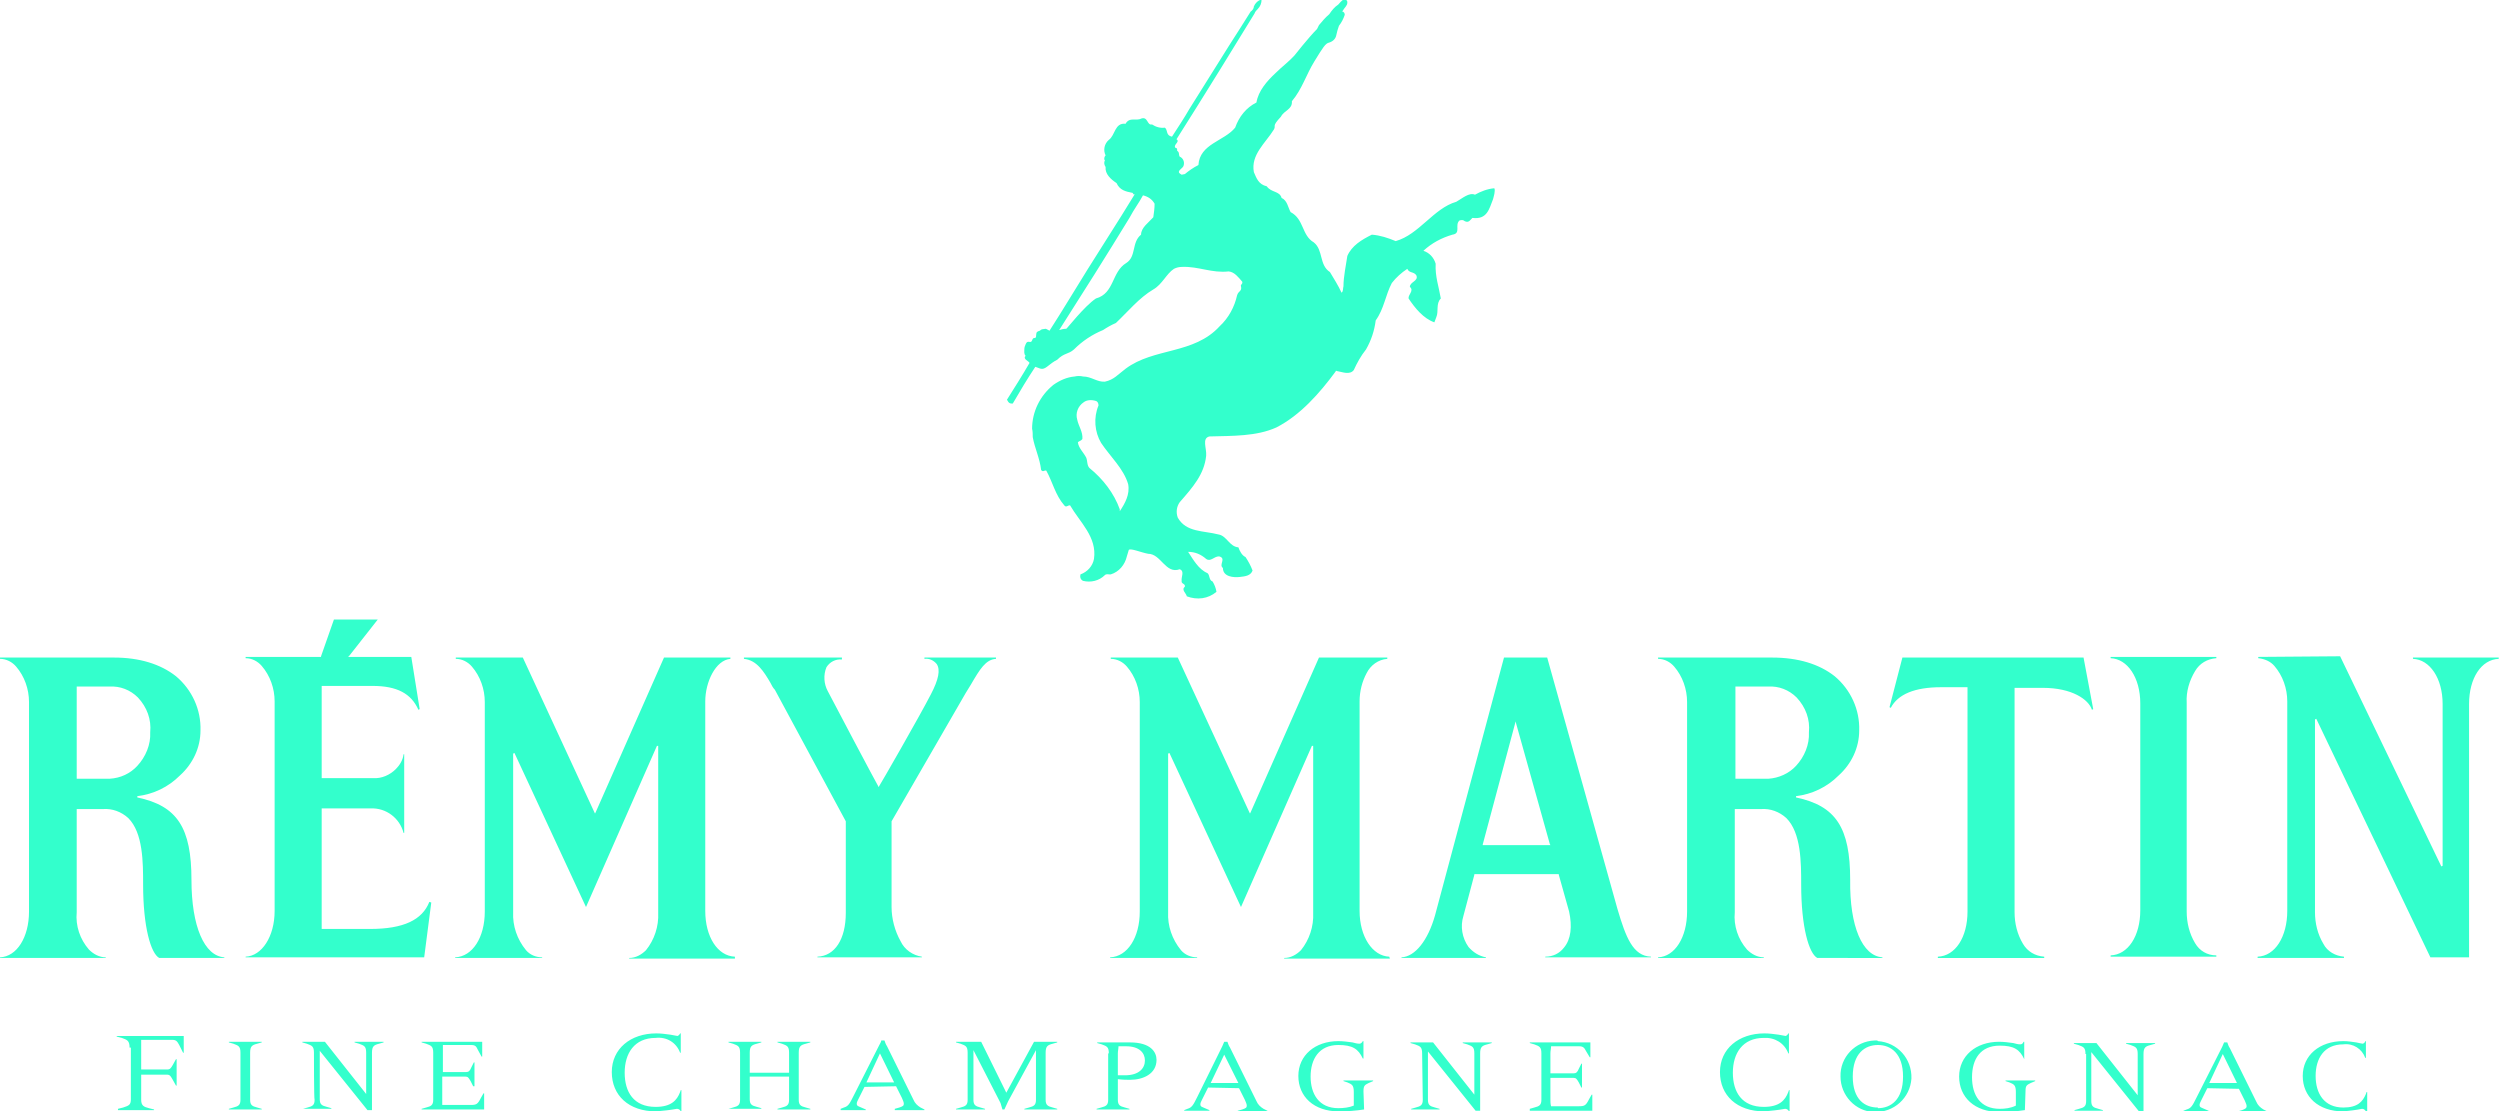 <?xml version="1.0" encoding="utf-8"?>
<!-- Generator: Adobe Illustrator 27.0.0, SVG Export Plug-In . SVG Version: 6.00 Build 0)  -->
<svg version="1.1" id="Calque_1" xmlns="http://www.w3.org/2000/svg" xmlns:xlink="http://www.w3.org/1999/xlink" x="0px" y="0px"
	 viewBox="0 0 387.8 172.4" style="enable-background:new 0 0 387.8 172.4;" xml:space="preserve">
<style type="text/css">
	.st0{fill-rule:evenodd;clip-rule:evenodd;fill:#33FFCC;}
</style>
<g id="Calque_2_00000123399027019153672900000006987289317466896515_">
	<g id="Logo-Design">
		<g id="RM">
			<path class="st0" d="M29.7,136.5c0-8.1-2.2-11.5-8.4-12.8v-0.2c2.5-0.3,4.8-1.4,6.6-3.2c2-1.8,3.2-4.3,3.2-7
				c0.1-3.2-1.3-6.3-3.8-8.4c-2.4-1.9-5.7-2.9-9.6-2.9H0v0.2c1,0,1.9,0.5,2.5,1.2c1.3,1.5,2,3.5,2,5.5v32.5c0,4-1.9,7-4.5,7.1v0.1
				h16.4v-0.1c-1,0-1.9-0.5-2.6-1.2c-1.4-1.6-2.1-3.7-1.9-5.8c0-1.1,0-4.1,0-8v-8H16c1.4-0.1,2.8,0.4,3.9,1.4
				c2.3,2.3,2.3,6.9,2.3,10.3c0,6.6,1.2,10.7,2.5,11.4h10.1v-0.1C31.7,148.3,29.7,143.7,29.7,136.5L29.7,136.5z M17,120.8h-5.1
				v-14.3H12c0,0,2.6,0,5,0c1.6-0.1,3.2,0.5,4.4,1.7c1.4,1.5,2.1,3.4,1.9,5.4c0.1,1.9-0.7,3.8-2,5.2C20.2,120,18.7,120.7,17,120.8z
				 M287,136.5c0-8.1-2.2-11.5-8.4-12.8v-0.2c2.5-0.3,4.8-1.4,6.6-3.2c2-1.8,3.2-4.3,3.2-7c0.1-3.2-1.3-6.3-3.8-8.4
				c-2.4-1.9-5.7-2.9-9.7-2.9h-17.7v0.2c1,0,1.9,0.5,2.5,1.2c1.3,1.5,2,3.5,2,5.5v32.5c0,4-1.9,7-4.5,7.1v0.1h16.4v-0.1
				c-1,0-1.9-0.5-2.6-1.2c-1.4-1.6-2.1-3.7-1.9-5.8c0-1.1,0-4.1,0-8v-8h4.1c1.4-0.1,2.8,0.4,3.9,1.4c2.3,2.3,2.3,6.9,2.3,10.3
				c0,6.6,1.2,10.7,2.5,11.4H292v-0.1C288.9,148.3,286.9,143.7,287,136.5L287,136.5z M274.3,120.8h-5.1v-14.3h0.1c0,0,2.6,0,5,0
				c1.6-0.1,3.2,0.5,4.4,1.7c1.4,1.5,2.1,3.4,1.9,5.4c0.1,1.9-0.7,3.8-2,5.2C277.5,120,275.9,120.7,274.3,120.8L274.3,120.8z
				 M114,148.4c-2.7-0.1-4.6-3.1-4.6-7.1v-32.5c0-3,1.6-6.4,3.9-6.6V102h-10.3l-10.6,24l-0.1,0.2l-0.1-0.2l-11.1-24H70.7v0.2
				c1,0,1.9,0.5,2.5,1.2c1.3,1.5,2,3.5,2,5.5v32.5c0,4-1.9,7-4.6,7.1v0.1h13.5v-0.1c-1,0-1.9-0.4-2.5-1.1c-1.4-1.7-2.1-3.8-2-5.9
				v-24.6l0.2-0.1l11.1,23.9l11-25h0.2v14.9c0,5.1,0,9.8,0,11c0.1,2.1-0.6,4.2-1.9,5.8c-0.7,0.7-1.6,1.2-2.6,1.2v0.1H114V148.4
				L114,148.4z M66.6,139.9c-1.1,2.8-4,4.2-9.2,4.2h-7.5v-18.7h7.6c2.4-0.1,4.5,1.5,5.1,3.8h0.1V117h-0.1c-0.1,0.9-0.6,1.7-1.2,2.3
				c-0.9,0.9-2.2,1.5-3.5,1.4h-8v-14.3H50c0.1,0,5.6,0,7.8,0c3.8,0,6,1.2,7.1,3.7l0.2-0.1l-1.3-8.1H54l0.2-0.2l4.4-5.6h-6.8l-2,5.7
				v0.1H38.1v0.2c1,0,1.9,0.5,2.5,1.2c1.3,1.5,2,3.5,2,5.5v32.5c0,4-2,7-4.5,7.1v0.1h27.7l1.1-8.5L66.6,139.9L66.6,139.9z
				 M143.4,102v0.2c0.7-0.1,1.4,0.2,1.9,0.8c0.6,0.9,0.3,2.4-0.9,4.7c-1.8,3.5-7.9,14.1-8,14.2l-0.1,0.2l-0.1-0.2
				c-0.1-0.1-7.3-13.7-7.8-14.7c-0.6-1.1-0.7-2.5-0.2-3.7c0.5-0.8,1.4-1.3,2.4-1.2V102h-15.2v0.2c2,0.2,3.1,2,4.1,3.7
				c0.2,0.4,0.4,0.8,0.7,1.1l11,20.4v7.7c0,3.2,0,5.7,0,6.5c0,4.1-1.7,6.7-4.4,6.8v0.1H143v-0.1c-1.4-0.2-2.7-1.1-3.3-2.4
				c-0.9-1.6-1.4-3.5-1.4-5.3v-3.4v-9.9l0,0l0,0l11.5-19.9l0.8-1.3c1.4-2.4,2.3-3.9,3.9-4V102H143.4z M215.5,148.4
				c-2.6-0.1-4.6-3.1-4.6-7.1v-32.5c0-1.6,0.4-3.1,1.1-4.4c0.6-1.2,1.8-2.1,3.2-2.2V102h-10.6L194,126l-0.1,0.2l-0.1-0.2l-11.1-24
				h-10.4v0.2c1,0,1.9,0.5,2.5,1.2c1.3,1.5,2,3.5,2,5.5v32.5c0,4-1.9,7-4.6,7.1v0.1h13.5v-0.1c-1,0-1.9-0.4-2.5-1.1
				c-1.4-1.7-2.1-3.8-2-5.9v-24.6l0.2-0.1l11.1,23.9l11-25h0.2v14.9c0,5.1,0,9.8,0,11c0.1,2.1-0.6,4.2-1.9,5.8
				c-0.7,0.7-1.6,1.2-2.6,1.2v0.1h16.4L215.5,148.4L215.5,148.4z M256.1,148.4c-2.8-0.1-3.9-3-5.2-7.4L240,102h-6.7l-10.7,40
				c-1.1,3.9-3.1,6.4-5.2,6.5v0.1h13.1v-0.1c-1.1-0.2-2-0.8-2.7-1.6c-1-1.4-1.3-3.2-0.8-4.8l1.7-6.4v-0.1h13.1v0.1l1.6,5.7
				c0.5,2.3,0.3,4.3-0.8,5.6c-0.7,0.9-1.7,1.4-2.9,1.4v0.1h16.4L256.1,148.4L256.1,148.4z M240.3,131.1h-10.1H230v-0.1l5-18.7
				l0.1-0.4l0.1,0.4l5.2,18.6l0.1,0.2L240.3,131.1z M323.2,102h-28.1l-2,7.7l0.2,0.1c1.1-2.1,3.7-3.2,7.8-3.2c0.2,0,0.5,0,0.9,0
				c0.7,0,1.8,0,3.1,0h0.1v34.8c0,4-1.9,6.9-4.6,7c0,0.1,0,0.1,0,0.2h16.5v-0.2c-1.4-0.1-2.6-0.8-3.3-2c-0.9-1.5-1.3-3.2-1.3-4.9
				c0-1.3,0-17.4,0-28v-6.8h0.1c1.8,0,3.5,0,4.3,0c4.5,0,7.1,1.8,7.6,3.4l0.2-0.1L323.2,102L323.2,102z M340.5,146.3
				c-0.9-1.5-1.3-3.2-1.3-4.9c0-1,0-8.2,0-16.2s0-15.2,0-16.2c-0.1-1.7,0.4-3.4,1.3-4.9c0.7-1.2,1.9-1.9,3.3-2c0-0.1,0-0.2,0-0.2
				h-16.4v0.2c2.6,0.1,4.6,3,4.6,7v32.1c0,4-1.9,6.9-4.6,7c0,0.1,0,0.1,0,0.2h16.4c0-0.1,0-0.1,0-0.2
				C342.4,148.2,341.2,147.5,340.5,146.3L340.5,146.3z M374.3,102v0.2c2.6,0.1,4.6,3,4.6,7v25.1l-0.2,0.1L363,101.8l-12.7,0.1v0.2
				c1,0.1,1.9,0.5,2.5,1.2c1.3,1.5,2,3.5,2,5.5v32.5c0,4-1.9,7-4.6,7.1c0,0.1,0,0.2,0,0.2h13.4c0-0.1,0-0.1,0-0.2
				c-1.3-0.1-2.6-0.8-3.2-2c-0.9-1.5-1.3-3.2-1.3-4.9v-29.9l0.2-0.1l17.7,37h6v-39.3c0-4,1.9-6.9,4.6-7V102H374.3z"/>
			<path class="st0" d="M178.9,44.9c-2.2,1.3-3.9,3.4-5.8,5.2c-0.7,0.3-1.4,0.7-2,1.1c-1.7,0.7-3.2,1.7-4.5,3
				c-0.9,0.8-1.5,0.5-2.6,1.6c-0.6,0.3-1.1,0.7-1.6,1.1c-0.8,0.6-1.1,0.2-1.8,0c-1.2,1.8-2.4,3.8-3.5,5.7c-0.4,0-0.6,0-0.9-0.6
				c1.2-1.9,2.4-3.8,3.5-5.7c-0.1-0.3-1.1-0.6-0.6-1.1c-0.3-0.3-0.2-0.7-0.2-1.1c0-0.2,0.1-0.5,0.2-0.7c0.3-0.8,0.8,0,1-0.6
				s0.4-0.2,0.6-0.5c0.1-0.6-0.1-0.8,0.6-1c0.3-0.3,0.4-0.2,0.9-0.3c0.1,0,0.4,0.2,0.6,0.3c2-3.1,3.9-6.3,5.9-9.5l5.3-8.4
				c0.6-1,2.1-3.4,2.1-3.4c-0.2,0-0.4-0.1-0.5-0.1c-1-0.2-1.9-0.4-2.4-1.5c-0.9-0.6-1.8-1.4-1.7-2.5c-0.2-0.3-0.3-0.7-0.1-1
				c-0.2-0.2-0.1-0.6,0.1-0.8c-0.4-0.8-0.2-1.8,0.5-2.4c1-0.7,0.9-2.7,2.6-2.5c0.6-1.1,1.7-0.4,2.4-0.8c1.1-0.4,0.9,1.1,1.7,0.9
				c0.6,0.4,1.3,0.6,2,0.5c0.5,0.4,0.1,1.2,1.1,1.4c0.9-1.4,1.9-2.9,2.7-4.3c2.1-3.3,4.1-6.6,6.2-9.9c1.3-2,2.1-3.3,3.3-5.2
				c0.3-0.2,0.5-0.5,0.5-0.8c0.2-0.5,0.6-0.9,1.2-1.1c0,0.6-0.2,1.1-0.6,1.5c-0.2,0.2-0.4,0.4-0.5,0.7c-2,3.3-8.1,13.2-12.1,19.5
				c0.6,0.4-0.5,0.8-0.2,1.3c0.1,0.1,0.3,0,0.3,0.3v0.2c0.4,0.2,0.2,0.6,0.4,0.9c0.5,0.2,0.8,0.8,0.6,1.4c0,0,0,0,0,0
				c-0.1,0.4-0.9,0.7-0.7,1.1c0.1,0.1,0.2,0.2,0.4,0.3l0.5-0.1c0.6-0.5,1.3-1,2.1-1.4c0.2-3.3,4-3.7,5.7-5.8
				c0.6-1.7,1.7-3.1,3.3-3.9c0.3-1.8,1.6-3.3,3-4.6c0.9-0.9,2.1-1.8,2.9-2.7c0,0,2.2-2.8,3.5-4.1l0.3-0.6c0.5-0.6,1-1.2,1.6-1.7
				c0.4-0.6,0.8-1.1,1.4-1.5c0.5-0.6,0.8-0.8,0.9-0.8c0.3,0,0.5,0.2,0.5,0.4c0,0,0,0,0,0.1c0,0.5-0.4,0.7-0.8,1.4
				c0.3,0,0.4,0.3,0.4,0.5c0,0,0,0,0,0c-0.2,0.6-0.5,1.2-0.9,1.7c-0.2,0.6-0.3,0.9-0.4,1.4c-0.1,0.6-0.5,1-1.1,1.2
				c-0.6,0.1-1,0.8-2.3,2.9s-1.9,4.3-3.5,6.2c0.1,1.3-1.2,1.4-1.7,2.4c-1.5,1.6-0.7,1.3-1.1,2c-1.3,2.1-3.6,3.9-3.1,6.6
				c0.4,0.9,0.7,1.9,2,2.2c0.7,1,2,0.7,2.3,1.8c0.9,0.4,1,1.5,1.4,2.2c2.1,1.1,1.7,3.6,3.6,4.7c1.5,1.2,0.8,3.5,2.5,4.6
				c0.6,1,1.3,2.1,1.8,3.2c0.3-0.2,0.2-0.7,0.3-1c0-1.5,0.4-3.3,0.6-4.7c0.7-1.6,2.2-2.5,3.8-3.3c1.3,0.1,2.5,0.5,3.7,1
				c3.6-1,5.9-5.1,9.4-6.1c0.9-0.5,2-1.5,2.9-1.1c0.9-0.5,1.9-0.9,3-1c0.2,0.4-0.1,1.3-0.2,1.7c-0.6,1.5-0.9,3.2-3.2,2.9
				c-0.4,0.4-0.6,0.8-1.2,0.5c-0.2-0.2-0.5-0.2-0.8-0.1c-0.8,0.7,0.3,2-1.1,2.2c-1.7,0.5-3.2,1.3-4.5,2.5c0.9,0.3,1.6,1,1.9,2
				c-0.1,2,0.5,3.6,0.8,5.4c-0.8,0.8-0.3,2-0.7,2.9l-0.3,0.8c-1.7-0.6-3-2.2-4-3.7c-0.1-0.6,0.9-1.2,0.2-1.8c0-0.8,1.4-0.9,1-1.8
				c-0.4-0.6-1.1-0.3-1.4-1c-0.9,0.6-1.7,1.3-2.4,2.2c-1,1.9-1.2,4-2.5,5.8c-0.2,1.6-0.7,3.1-1.5,4.5c-0.8,1-1.4,2.1-1.9,3.2
				c-0.6,0.8-1.8,0.3-2.4,0.2c-0.2,0-0.4-0.2-0.4,0c-2.5,3.4-5.5,6.8-9.2,8.7c-3.1,1.4-6.8,1.3-10.4,1.4c-1.2,0.3-0.4,1.8-0.5,3
				c-0.3,2.9-2.1,4.9-4.1,7.2c-0.5,0.7-0.6,1.6-0.3,2.4c1.3,2.3,4,2,6.3,2.6c1.3,0.2,1.7,1.9,3.1,2c0.2,0.6,0.6,1.3,1.1,1.5
				c0.4,0.6,0.8,1.3,1.1,2.1c-0.3,0.8-1.1,0.9-2,1s-2.6,0-2.6-1.4c-0.7-0.5,0.6-1.5-0.6-1.8c-0.8,0-1.3,0.9-2,0.4
				c-0.8-0.7-1.7-1.1-2.8-1.1c0.8,1.2,1.6,2.7,3,3.3c0.4,0.3,0.2,1.1,0.8,1.3c0.3,0.5,0.5,1,0.6,1.6c-1.3,1.1-3,1.3-4.6,0.7
				c-0.1-0.5-0.9-1-0.3-1.5c0.1-0.5-0.6-0.4-0.5-0.9c-0.1-0.6,0.5-1.5-0.3-1.8c-2.2,0.8-2.9-2.4-4.9-2.4c-1.1-0.2-2.7-0.9-3-0.6
				c-0.1,0.3-0.2,0.7-0.3,1c-0.3,1.3-1.2,2.4-2.5,2.8h-0.2c-0.1,0-0.5-0.1-0.7,0.1c-0.9,0.9-2.2,1.2-3.4,0.9c-0.4-0.2-0.5-0.6-0.4-1
				c0,0,0,0,0,0c1.1-0.4,1.9-1.3,2.1-2.4c0.5-3.4-2.2-5.7-3.7-8.3c-0.3-0.1-0.6,0.4-0.9,0c-1.4-1.6-1.8-3.6-2.8-5.4
				c-0.3-0.1-0.5,0.3-0.8-0.1c-0.2-1.8-1-3.4-1.3-5.1c0-0.4,0-0.9-0.1-1.3c0-2.6,1.2-5.1,3.3-6.8c1-0.7,2.1-1.2,3.3-1.3
				c0.4-0.1,0.9-0.1,1.3,0c1.3,0,2.2,0.9,3.4,0.8c1.4-0.3,2-1.1,3.2-2c4.4-3.3,10.6-2.2,14.6-6.6c1.4-1.3,2.3-3,2.7-4.8
				c0.2-0.7,0.8-0.6,0.6-1.4c-0.1-0.3,0.3-0.3,0.2-0.7c-0.6-0.7-1.2-1.5-2.1-1.6c-2.6,0.3-4.7-0.8-7.2-0.7c-0.5,0-0.9,0.1-1.3,0.3
				C180.9,42.5,180.3,44.1,178.9,44.9L178.9,44.9L178.9,44.9L178.9,44.9z M170,62.2c-0.6-0.2-1.4-0.2-1.9,0.2
				c-0.9,0.6-1.3,1.7-1,2.7c0.2,1,0.9,1.9,0.8,3c-0.2,0.3-0.5,0.3-0.7,0.5c0.1,0.9,0.9,1.6,1.3,2.4c0.2,0.5,0.1,1.2,0.5,1.6
				c2.1,1.7,3.8,3.9,4.7,6.4v0.3c0.8-1.2,1.6-2.6,1.3-4.2c-0.7-2.4-2.8-4.3-4.2-6.4c-1-1.7-1.2-3.9-0.4-5.8
				C170.4,62.6,170.3,62.3,170,62.2L170,62.2z M164.3,51.2c0.3-0.1,0.7-0.2,1.1-0.2c0.1,0,2.8-3.5,4.6-4.7c2.9-0.8,2.4-4.1,4.7-5.5
				c1.6-1,0.8-3.2,2.3-4.4c0-1.1,1.2-1.9,1.9-2.7c0.1-0.7,0.2-1.4,0.2-2.1c-0.4-0.7-1-1.1-1.8-1.3c-0.7,1.3-1.3,2-2.1,3.5
				C171.6,39.7,168,45.4,164.3,51.2z"/>
			<path class="st0" d="M181.7,21.4l-5.5,8.8l-0.5-0.1l5.6-8.9C181.4,21.3,181.5,21.3,181.7,21.4z M175,23.2c-0.2,0-0.5,0.7-0.1,0.7
				S175.4,23.1,175,23.2z M181.8,23.2c-0.3,0.5,1.1,0.3,0.5,1.1c0,0.1,0.2,0,0.7,0.8c0.1,0.1,0.1,0.3-0.1,0.3
				c-0.5-0.1-1.4,0.1-1.2-0.2c0.3-0.5,0.3-0.7,0.1-0.8c-0.4-0.1-0.9,0.3-0.8,0S181.8,23.1,181.8,23.2L181.8,23.2z"/>
			<path class="st0" d="M174.4,20c-0.4,0-0.7,0.2-0.8,0.6c-0.1,0.4,0.9,0.1,0.6,0.7s-0.4,0.1-0.8,0.4c-0.7,0.5,0,0.5-0.4,0.9
				s-0.4-0.4-0.9,0.2c-0.2,0.3-0.2,1.1,0,1s0.4,0.2,0.6,0.5s-0.1-0.8,0.5-0.9s0.9,0,0.9-0.5s-0.7,0.6-0.8-0.2
				c-0.1-0.4,0.2-0.8,0.6-0.8c0,0,0,0,0,0c0.6,0,0.2,0.7,0.8,0.5c1.3-0.4,0.7,0.5,1.2,0.5c0.9,0.1,0.9,0.8,1.2,0.8s-0.5-1.1,0-1.1
				c0.9,0,0.3,0.6,1,0.7s1.2-0.1,1.4,0s0.4,0.4,0.5,0.4s1.1-1.7,1.3-2c0.1-0.1-0.6-0.1-1-0.5s0.1-0.8-0.2-0.8c-1.1,0-1.2-0.6-2-0.5
				c-0.6,0.1-0.4-0.9-1-0.9s0,0.4-0.8,0.3s-1.1-0.2-1.1,0.3c-0.1,0.4,0.1,0.9,0.4,1.2c0.2,0.3-0.8,0.9-0.9,0.5s0.2-1,0-1.3
				C174.8,20.1,174.6,20,174.4,20L174.4,20z M210,39.2c0.8-1,1.8-1.7,2.9-2.2c0.6,0,1.3,0.1,1.9,0.4c0.8,0.2,0.9,0.3,1.7,0.5
				c3.2-0.8,6.5-5.2,8.7-5.8c0.8-0.3,1.6-0.7,2.4-1.2c0.3-0.2,0.7-0.3,1.1-0.2c0.3,0,0.4,0,0.9-0.2c0.4-0.2,0.9-0.4,1.4-0.6
				c0.5-0.2,0.7-0.1,0.6,0.2c-0.3,0.5-0.6,1.9-1.8,1.9s-1.1-0.2-1.2,0.5s0.1,0.9-0.7,0.2s-1.4-0.6-2.3,0.4c-0.8,1-0.5,1.2-1.4,1.3
				c-0.9,0-1.8,0.3-2.5,1c-1.1,0.9-2.3,1.7-3.6,2.4c-0.7,0.3-1.1,0.4-0.1,0.7c1.4,0.3,2.6,0.9,3.7,1.9c0.8,0.8,0.4,1.4-0.4,0.7
				s-0.6,0.5-1.9-1c-0.3-0.4-0.7-0.7-1.1-0.8c-1.1-0.5-2.3-0.8-3.5-1c-0.7-0.1-0.6-0.4-1.1,0s-0.3,0.3-1,0.3s-0.5-0.2-1.1,0.7
				s-0.5,1.1-1.3,1S209.7,39.4,210,39.2L210,39.2z"/>
			<path class="st0" d="M214.1,40.4c0.8,0,1.4-0.1,0.4,0.5s-1.2,0.8-1.1,1.9c0,0.3,0.6,0.5,0.7,0.2c0.3-0.4,0.4-0.2,0.2,0.2
				c-0.2,0.5-0.5,0.9-0.8,1.3c-0.5,0.7-0.4,0.5-0.5,0.1c-0.2-0.7-0.5-2.8,0.1-3.4S214,40.4,214.1,40.4z M219.8,44.3
				c0.6-0.1,1.1-0.3,1.5-0.7c0.6-0.4,1.1-0.4,1.2,0.5s0.3,1.4,0.3,1.7s-1.8-0.9-2.9-0.9C219,44.9,219.4,44.4,219.8,44.3z
				 M219.8,45.8c0.9,0.3,2,0.8,2,1.2c0,0.5-0.1,1-0.2,1.5c-0.1,0.3-0.2,0.2-0.4,0c-0.7-0.7-1.3-1.5-1.8-2.3
				C219.4,45.8,219.4,45.6,219.8,45.8z M211.2,47.3c0,1.5-0.5,2.6,0.3,3.1c0.4,0.3,0.4,0.2,0.4-0.3c0.1-1-0.1-2-0.4-3
				C211.2,46.2,211.2,47,211.2,47.3z M167,68c0.2-0.2,0.2-0.6,0.1-0.8c-2-3.8-0.4-4.2-0.8-4.7c-0.7,0.8-1.1,2.3,0.1,5
				C166.7,68.2,166.7,68.3,167,68L167,68z M182.7,73.1c0.6,0,1.2-0.1,1.8-0.3c-0.5,0.5-1.1,0.8-1.7,1.1c-1.4,0.8-3.2,0.6-4.4-0.5
				c-0.5-0.5-0.1-0.9,0.5-0.9C179.9,72.5,181,73.2,182.7,73.1L182.7,73.1z M176.3,80.1c-0.2,0.2-0.4,0.9,0.5,0.8
				c0.3,0,0.6-0.1,0.9-0.2c0.3-0.1,0.6,0.1,0.5,0.2c-0.6,0.5-0.8,0.7-0.5,1.1c0.4,0.7,5.2,2.2,6.5,4c0.9,1.1,1.6,2.7,2.8,3.2
				c0.2,0.1,0.3,0.1,0.3,0.2c0.4,1.4,0.7,0.9,0.9,1.6s0.1,0.7-0.2,0.9c-0.8,0.4-1.7,0.5-2.6,0.3c-1.6-0.2-0.8-1.1,0.4-1.5
				c0.8-0.3,0-1.1-1.2-0.5c-0.5,0.2-0.4-0.3-0.1-1s0.6,0.2,0.1-1.3s-2.8-1-4.4-2.3c-1.1-1-0.8-1.6,0.6,0c0.3,0.4,0.9,0.1,0.1-0.8
				s-1.8-1.7-5.1-2.6c-0.3-0.1-2.8-1.1,0-2.4c1.9-0.9,2.3-1,3.4-2.4c0.6-0.8,1.1-1,2.5-0.7c-0.7,0.5-1.4,1-2.2,1.3
				c-1.2,0.5-2.3,1.2-3.3,2L176.3,80.1z"/>
			<path class="st0" d="M174.6,79.9c-0.6,1-0.8,1.6-0.3,2s0.4,0.8-0.5,0.4s-1.6-0.9-0.2-1.9C173.9,80.2,174.2,80,174.6,79.9z
				 M172.9,87.6c0.7-0.9,1-2.1,0.7-3.2c0-0.1,0.2,0,0.3,0.1l0.5,0.2c0.1,0,0.1,0.2,0.1,0.4c0,1.8-0.6,3.1-1.9,3.6
				c-0.3,0.1-0.5,0-0.8-0.1C172.2,88.3,172.6,88,172.9,87.6L172.9,87.6z"/>
			<path class="st0" d="M185,72.2c-1.8,0.2-3.6,0-5.3-0.6c-2.2-1-1.4-2.1-4-2.3c-1.9-0.2-5.1-2.2-3.4-5.6c0.9-1.8,0-2.1-0.4-1.3
				c-0.5,1-0.2,1.6-0.6,2.3c-0.1,0.2-0.4,0.6-0.7,0.6c0-0.4,0-0.8,0.1-1.2c0.2-1.2,1.9-2.8-0.1-3.3s-2.6-0.8-4.1,0.5
				c-2,1.7-1.7,3.5-1,5.9c0.1,0.5,0.2,1,0.2,1.6c0,0.8-0.1,1.1,0.9,1.3c0.6,0.1,0.8,0.2,0.8,1c-0.1,1.4,0.1,1.6,1.5,2.8
				c1.3,1.2,2.4,2.6,3.1,4.2c0.6,1.4,0.1,1.9,0.1,3.1c-0.4-0.2-0.6-0.6-0.7-1c-0.2-0.8-0.3-1.7-0.4-2.5c-0.1-0.7-0.4-1.3-0.9-1.8
				c-0.1,0.7-0.1,1.5,0.1,2.2c0.6,4.3,3.4,4.8,2.8,7.6c-0.2,0.8-0.7,1.5-1.4,2c-0.4,0.4-0.9,0.7-1.5,0.9c0.3,0.2,0.6,0.3,1,0.3
				c-0.4,0.3-0.4,0.3-0.7,0.5c-0.5,0.2-1,0.4-1.5,0.3c-0.5-0.1-0.8-0.1-0.1-0.5c0.7-0.4,1.3-1,1.7-1.7c2.8-4.9-1.5-6.2-1.4-10.6
				s-3.6-2.9-3-5.2c0.5-1.9-1.4-1.2-1.5-3c0-0.2,0-0.4,0-0.7c0.2-1.8-0.8-3.9-0.8-2.4c0,0.7,0.4,2.6,0.1,2.1c-1.1-1.6-1-3.7,0.3-5.2
				c1.1-1.5,2.6-2.2,2.2-2.4s-1.2,0.3-2.5,1.9c-1.6,1.9-1.7,4.7-0.1,6.7c0.2,0.4,0.5,0.7,0.8,1c0.3,0.4,0,1.2,0.4,2.1
				c0.5,0.9,1.3,1.7,2.2,2.4c1.2,1,1.2,2.2,1.1,3.6c-0.8-0.8-1.5-1.8-2.1-2.8c-0.6-1-1.5-3.3-2-3.9c-0.3-0.4-0.6,0.5-0.9,0.2
				c0-0.9-0.2-1.7-0.5-2.5c-1.2-2.8-0.8-5.5,1-7.3c0.4-0.4,1-0.8,0.9-1s-0.2,0-0.6,0.2c-0.2,0.1-0.6,0.4-0.8,0.2
				c0.2-0.2,0.4-0.5,0.7-0.7c1.4-1.2,3.4-1.6,5.1-0.9c1.6,0.5,3.3,1.2,4.8-0.3c4.7-4.9,13-3.1,17-8.7c1.2-1.7,1.2-1.7,2.3-1.4
				s1.1,0,2.7,0.3c2.6,0.5,3.5,2.1,5.3,3.6c0.9,0.8,0.4,0.5-0.4,0.4c-1.8-0.4-3.1-2.5-5.2-3.2c-1.1-0.4-1.1-0.1-0.7,0.3
				c0.5,0.5,0.9,1.1,1.1,1.8c0.5,1.4,2.9,2.5,5.7,3.5c1.1,0.4,0.6,0.9,0,0.9s-1,0.9-1.4,1.8c-1.8,3.4-1.8,6.7-14.2,5.5
				c-1.1-0.2-2-0.8-2.7-1.6c-0.8-1-2.2-1.4-3.4-1c-1,0.4-1.5,0.9-0.1,2.2c0.5,0.5,0.7,0.8,0.6,1.2c-0.9-0.4-1.6-1.1-2-1.9
				c-0.5,0.7-0.4,1.6,0.3,2.1c0.1,0.1,0.2,0.1,0.3,0.2c1.5,0.6,1.3,0.8,1.6,2c0.2,0.8,0.3,0.6,0.6,0.8c0.5-0.1,1-0.8,0.9-1.5
				c0-1.2,0.1-1.7,0.7-1.6c1,0.1,2.6,1.6,3.3,2.6c-0.7,0.7-0.5,2.6-0.6,3.3c-0.1,0.6-0.3,1.1-0.6,1.5L185,72.2z M202.2,8.7
				c-1.1,0.8-0.6,1-0.2,0.8c1.6-0.7,0.8,0.4,0.5,0.8c-1,1.7-4.1,1.9-5,2.6s-1.4,0.9-0.4-0.2c1.2-1.3,2.5-2.5,3.9-3.6
				c0.5-0.8,1-1.5,1.7-2.2c0.8-1.3,1.7-1.8,2.4-3c0.3-0.6,0.8-1,1.3-1.4c0.4-0.7,1-1.3,1.6-1.8c0.4-0.8,1-0.4,0.4,0.2
				s-0.6,0.9-1.2,1.3s-0.6,0.8-0.4,0.9s0.5-0.3,0.8-0.7c0.5-1,1,0,0.3,0.5c-0.4,0.4-0.7,0.9-0.9,1.5c-0.2,0.6-0.9,1-1.6,1
				c-0.7-0.2-0.9-0.1-1.2,0.3s-0.1,0.8,0,0.7c1.8-0.6,0.1,0.7-0.4,1.2C203.3,8.2,202.7,8.5,202.2,8.7L202.2,8.7z M161.7,55.8
				c-0.4-0.1-0.2,0.5-0.2,0.5c0,0.4-0.4,0.2-0.8,0s-0.6-0.5-0.5-0.7s0.2-0.1,0.4,0s0.5,0,0.3-0.2c-0.2-0.2-0.4-0.4-0.6-0.6
				c-0.4-0.5,0.1-0.7,0.2-0.6s0.4,0.3,0.8,0.6s0.8,0.1,1,0.4c0.1,0.2,0,0.4-0.2,0.5C161.9,55.9,161.8,55.9,161.7,55.8z M159.3,54.3
				c0-0.3,0.2-0.7,0.4-0.7s0.1,0.4,0.1,0.7s-0.3,0.7-0.3,0.7S159.3,54.6,159.3,54.3z M163.1,54.3c0.1,0.5-0.6,0.7-1.1,0.4
				c-0.3-0.2-0.6-0.5-0.9-0.8c-0.6-0.6-0.3-0.8-0.1-0.9c0.1-0.1,0.3-0.1,0.4,0c0.1,0.1,0.2,0.2,0.5,0.5
				C162.6,54.2,163,53.8,163.1,54.3z"/>
			<path class="st0" d="M176.9,38.1c0.2-0.8,0.5-1.2,0.8-1.3c-0.2-0.3,0.3-1,0.9-1.7s1.7-1.4,2.1-1.1c0.8,0.5,1.2,0.4,1.2-1
				c0-0.6-0.1-0.6,0.5-0.7c0.5-0.1,1-0.3,1.5-0.5c0.7-0.3,1.1-0.8-0.1-1.2c-0.9-0.3-1.7-0.6-2.5-1s-1.2-0.8-0.1-0.4
				c1.3,0.5,2.1,0.4,1.5-0.6s-0.7-2.4-0.2-1.2c0.2,0.5,1,0.6,1.6,0.2s0.9-0.8,1.6-1.2c1.4-0.8,0.8-0.5,0.9-1.4
				c0.2-1.7,3.5-2.8,4.8-4.2s1-2.7,3.6-4.3c0.8-0.5,0.3-1.3,1.4-0.7c0.1,0.1,0.2,0.2,0.2,0.3c0.2,0.3,0.9-0.4,0.5,0.5
				c-1.2,2.7-3.5,2.6-4.5,3.9s-1.6,0.8-1.8,1.3c-0.2,0.3,0.4,0.3,0.3,0.7c-0.4,2.9,0.7,3.8,2.1,3c0.8-0.4-0.5,2,1.7,3.6
				c2.5,1.8,2.8,1.2,3.2,2.2c0.3,0.7,0.9-0.1,1.1,2c0.9,0.4,1.6,1.1,2,1.9c0.4,0.7,0.7,1.5,0.8,2.2c2.4,1,2,2.7,2.8,4.4
				c0.7,0.5,2.8,3.3,3,4.7c0.4,3,0.9,2.5,0.7,2.7s-0.4-0.7-0.8-0.3s0.4,3.2,1,4.1s0.2,1.2-0.2,0.7s-1.6-2.2-3.8-2
				c-0.9,0.1-0.6-0.7,0.4-1c1.9-0.5,0-1.7-1.2-1.8c-1.4-0.1-3.4,0-4.1,0s-1.6-0.1-0.2-0.4c0.9-0.1,1.7-0.3,2.6-0.6
				c0.4-0.2,0.4-0.5-0.7-0.4c-1.7,0.1-3.4,0.1-5.1,0c-0.8-0.1-2.4-1.1-1.9-1.2c2-0.5,5.3,0,6.6,0.3c2.2,0.5,3,1.6,4.5,2.5
				c1.1,0.7,1.9,0.5,0.7-1s-1.8-3.1-4.5-3.2s-3.7,0-4.3,0s-1-0.1-0.3-0.7c0.8-0.8,1.7-1.4,2.7-1.8c1.1-0.5,0.3-0.8-0.4-0.5
				c-1,0.5-2.1,0.8-3.1,1.1c-0.6,0-0.7-0.1-0.3-0.5c0.4-0.3,0.7-0.6,1.1-0.8c0.6-0.4,0.6-0.9-0.4-0.7s-1,0.2-0.3-0.4
				c0.7-0.4,1.4-0.8,2.2-1.2c0.5-0.3,0.9-1.1-0.4-0.7c-1,0.4-2,0.6-3,0.6c-0.4-0.1-0.6-0.2-0.4-0.4s0.1-0.7-0.3-0.5
				s-1.2,0.5-1.1-0.2s-0.4-0.8-0.7-0.8c-0.7,0-0.8,0.2-0.3-0.3s0.6-1.3-0.5-0.9c-0.8,0.3-1.5,0.4-2.3,0.3c-0.3,0-0.4-0.3-0.4-1
				c0-0.2,0-0.3,0-0.5c0.1-1.1-0.5-1-0.9-0.4c-0.3,0.4-0.8,0-1.1,0.3c-0.1,0.2-0.2,0.4-0.1,0.6c0,0.1-0.1,0.2-0.2,0.2
				c-2,1.1-4.8,0.3-6.7,1.2c-1.6,0.7-2.2,1.9-1.2,1.8c1.7-0.2,2,0.6,1.2,1c-2.2,1.2-4.2,2.8-5.7,4.8c-0.9,1-0.7,1.5,0.3,0.5
				c2.3-2.4,4-4,7.4-4.4c0.7-0.1,0.6,0,0.3,0.2c-2.3,2.3-3.8,1.3-5.5,3c-1.5,1.4-1.4,2.7-2.4,3.5c-0.7,0.6-1.5,0.4-1.9,0.5
				c-0.2,0.2-0.2,0.4-0.2,0.7c0.1,0.2,0.1,0.4-0.1,0.5s-3.1,0.9-4.2,1.9c-0.7,0.6-0.4,0.7-0.2,0.8s0.5,0.4-0.1,0.7
				c-0.3,0.1-0.6,0.2-0.9,0.3c-0.5,0-0.4,0.2-0.6,0.4c-0.4,0.4-0.6,0.3-1,0.3c-0.6-0.1-1.2,0-1.8,0.1c-0.4,0.3-1,0.2-1.7-0.6
				c-0.4-0.5-0.4-0.8-0.1-1s0.4,0,0.6,0.3c0.2,0.4,0.8,0.5,1.1,0.2c0.1-0.1,0.1-0.1,0.2-0.2c0.3-0.3,0.4-0.5,1.2-0.2
				s1.2-0.4,1.9-1.2c2.3-2.9,2.5-3.3,4.6-4.2c1.2-0.7,2-1.9,2.2-3.3C174.1,41.2,176.1,41.9,176.9,38.1L176.9,38.1z"/>
			<path class="st0" d="M177.9,22.7c0.4,0,0.1-0.5,0.7-0.9c0.1,0.3,0.4,0.5,0.6,0.4c0.1,0,0.1,0,0.2-0.1c0.4-0.3,0-0.7,0-0.9
				s0.5,0.1,0.6-0.1c-0.2-0.3-0.6-0.4-0.9-0.5c-0.6,0.2-1.2,0.5-1.7,0.9C177.5,21.6,177.3,22.5,177.9,22.7L177.9,22.7z M176.3,20.2
				c0.7,0,0.2,1.1,0.7,1.5c0.1,0.1-0.9,0.6-1.1-0.5C175.8,20.2,176,20.2,176.3,20.2z M189.2,30.3c-0.4-0.5-0.6-1,0.1-0.7
				s0.4,0.2,1.2,0.1s2.3-1,2.4,0.8c0.1,1,0.6,1.2,1.1,1.1s1.1-0.4,1.5,0.5s0.9,0.6,1.9,1.3c0.3,0.2,0.6,0.4,0.7,0.7
				c0.1,0.6-0.1,0.8-0.7,0.1c-0.3-0.4-0.9-0.4-1.8-0.6c-0.7-0.1-1.4-0.4-1.9-1c-0.7-0.7-1.6-1.2-2.5-1.3
				C190.4,31.1,189.8,30.8,189.2,30.3L189.2,30.3z M199.3,35.2c0.6,0,1.2,0.2,1.7,0.5c0.3,0.2,0.5,0.6,0.5,1c0,0.3-0.3,0.5-0.7,0.2
				s-0.7-1-1.4-1.2S198.8,35.2,199.3,35.2z"/>
			<path class="st0" d="M20.1,162.5c0-1.1-0.4-1.2-1.2-1.5l-0.8-0.2v-0.1h10.4v2.6h-0.1l-0.6-1.2c-0.3-0.5-0.4-0.8-1.1-0.8h-4.8
				c0,0.4,0,0.8,0,1.2v3.4h4c0.5,0,0.6-0.2,0.9-0.7l0.5-0.9h0.1v4.1h-0.1l-0.5-0.9c-0.3-0.5-0.4-0.8-0.9-0.8h-4v3.9
				c0,0.9,0.4,1.1,1.2,1.3l0.8,0.2v0.1h-5.6V172l0.8-0.2c0.9-0.3,1.2-0.4,1.2-1.3V162.5L20.1,162.5z M37.3,163.3
				c0-1-0.3-1.1-1.1-1.4l-0.7-0.2v-0.1h5.1v0.1l-0.7,0.2c-0.8,0.2-1.1,0.4-1.1,1.4v7.3c0,0.8,0.3,1,1.1,1.2l0.7,0.2v0.1h-5.1V172
				l0.7-0.2c0.8-0.2,1.1-0.4,1.1-1.2V163.3L37.3,163.3z M48.7,163.3c0-1-0.3-1.1-1.1-1.4l-0.7-0.2v-0.1h3.5l6.4,8.1l0,0v-6.4
				c0-1-0.3-1.1-1.1-1.4l-0.7-0.2v-0.1h4.5v0.1l-0.7,0.2c-0.8,0.2-1.1,0.4-1.1,1.4v8.9h-0.7l-7.4-9.2l0,0v7.5c0,0.8,0.3,1,1.1,1.2
				l0.7,0.2v0.1h-4.4V172l0.7-0.2c0.8-0.2,1.1-0.4,1.1-1.2C48.7,170.6,48.7,163.3,48.7,163.3z M67.2,163.3c0-1-0.3-1.1-1.1-1.4
				l-0.7-0.2v-0.1h9.4v2.3h-0.1l-0.6-1.1c-0.2-0.4-0.3-0.7-1-0.7h-4.4c0,0.4,0,0.7,0,1.1v3.1h3.6c0.4,0,0.6-0.2,0.8-0.7l0.4-0.8h0.1
				v3.7h-0.2l-0.4-0.8c-0.3-0.5-0.4-0.7-0.8-0.7h-3.6v3.3c0,0.4,0,0.7,0,1.1H73c0.9,0,1.1-0.1,1.6-1.1l0.4-0.7h0.1v2.5h-9.7V172
				l0.7-0.2c0.8-0.2,1.1-0.4,1.1-1.2L67.2,163.3L67.2,163.3z M105.6,163.3h-0.1c-0.6-1.6-2.1-2.5-3.8-2.3c-3.3,0-4.8,2.4-4.8,5.4
				s1.4,5.3,4.8,5.3c2.4,0,3.3-1,3.8-2.3l0.1-0.3h0.1v3.3h-0.1c-0.1-0.3-0.4-0.4-0.6-0.4c-1.1,0.2-2.1,0.3-3.2,0.4
				c-4.3,0-6.9-2.5-6.9-6.1s2.9-6,6.9-6c0.7,0,1.5,0.1,2.2,0.2c0.6,0.1,1,0.2,1.1,0.2s0.4-0.3,0.4-0.4h0.1L105.6,163.3L105.6,163.3z
				 M114.8,163.3c0-1-0.3-1.1-1.1-1.4l-0.7-0.2v-0.1h5.1v0.1l-0.7,0.2c-0.8,0.2-1.1,0.4-1.1,1.4v3.1h6.1v-3.1c0-1-0.3-1.1-1.1-1.4
				l-0.7-0.2v-0.1h5.1v0.1l-0.7,0.2c-0.8,0.2-1.1,0.4-1.1,1.4v7.3c0,0.8,0.3,1,1.1,1.2l0.7,0.2v0.1h-5.1V172l0.7-0.2
				c0.8-0.2,1.1-0.4,1.1-1.2V167h-6.1v3.5c0,0.8,0.3,1,1.1,1.2l0.7,0.2v0.1h-5.1V172l0.7-0.2c0.8-0.2,1.1-0.4,1.1-1.2V163.3z
				 M134.1,168.6l-1,2c-0.1,0.2-0.2,0.4-0.2,0.6c0,0.4,0.3,0.4,0.7,0.6l0.7,0.3v0.1h-3.9V172l0.5-0.2c0.7-0.2,0.9-0.6,1.5-1.8l4-7.9
				c0.1-0.2,0.3-0.5,0.3-0.7h0.5c0.1,0.3,0.2,0.6,0.4,0.9l4.1,8.3c0.2,0.5,0.6,0.9,1.1,1.2l0.6,0.3v0.1h-4.6V172l0.7-0.2
				c0.6-0.2,0.7-0.3,0.7-0.6c0-0.3-0.2-0.6-0.3-0.9l-0.9-1.8L134.1,168.6z M138.7,167.9l-2.2-4.5l-2.1,4.5H138.7z M162.2,170.6
				c0,0.8,0.3,1,1.1,1.2l0.7,0.2v0.1h-5.1V172l0.7-0.2c0.8-0.2,1.1-0.4,1.1-1.2v-7.7l0,0l-4.3,7.9c-0.2,0.4-0.4,0.9-0.6,1.3h-0.3
				c-0.1-0.3-0.2-0.7-0.3-1l-4.2-8.2l0,0v7.7c0,0.8,0.3,1,1.1,1.2l0.7,0.2v0.1h-4.5V172l0.7-0.2c0.8-0.2,1.1-0.4,1.1-1.2v-7.3
				c0-1-0.3-1.1-1.1-1.4l-0.7-0.2v-0.1h3.9l3.9,7.9l4.3-7.9h3.6v0.1l-0.7,0.2c-0.8,0.2-1.1,0.4-1.1,1.4L162.2,170.6L162.2,170.6z
				 M172,163.4c0-1-0.3-1.1-1.1-1.4l-0.7-0.2v-0.1h5.1c3.2,0,4.1,1.5,4.1,2.7c0,2.2-2.1,3.1-4.1,3.1c-0.5,0-1.1,0-1.9-0.1v3.2
				c0,0.8,0.3,1,1.1,1.2l0.7,0.2v0.1h-5.1v-0.1l0.7-0.2c0.8-0.2,1.1-0.4,1.1-1.2V163.4z M173.4,166.8c0.4,0,0.6,0,1.1,0
				c2.2,0,3.1-1.1,3.1-2.3s-0.9-2.2-2.9-2.2h-1.2c0,0.4-0.1,0.7-0.1,1.1V166.8L173.4,166.8z M187.4,168.7l-1,2
				c-0.1,0.2-0.2,0.4-0.2,0.6c0,0.4,0.3,0.4,0.7,0.6l0.7,0.3v0.1h-3.9v-0.1l0.5-0.2c0.7-0.2,0.9-0.6,1.5-1.8l3.9-7.9
				c0.1-0.2,0.2-0.5,0.3-0.7h0.5c0.1,0.3,0.2,0.6,0.4,0.9l4.1,8.3c0.2,0.5,0.6,0.9,1.1,1.2l0.6,0.3v0.1h-4.6v-0.1l0.7-0.2
				c0.6-0.2,0.7-0.3,0.7-0.6c0-0.3-0.2-0.6-0.3-0.9l-0.9-1.8L187.4,168.7z M192.1,168l-2.2-4.4l-2.1,4.4H192.1z M211.6,172.1
				c-1.3,0.2-2.6,0.3-3.9,0.3c-3.9,0-6.3-2.3-6.3-5.5s2.6-5.4,6.2-5.4c0.7,0,1.5,0.1,2.2,0.2c0.4,0.1,0.7,0.2,1.1,0.2
				c0.2,0,0.4-0.2,0.5-0.4h0.1v2.7h-0.1c-0.7-1.5-1.6-2.1-3.8-2.1c-3,0-4.3,2.2-4.3,4.9s1.3,4.9,4.3,4.9c0.8,0,1.7-0.1,2.4-0.4v-2.1
				c0-1.1-0.3-1.2-1-1.5l-0.6-0.2v-0.1h4.6v0.1l-0.7,0.3c-0.6,0.3-0.8,0.4-0.8,1.3L211.6,172.1L211.6,172.1z M220.6,163.4
				c0-1-0.3-1.1-1.1-1.4l-0.7-0.2v-0.1h3.5l6.4,8.1l0,0v-6.4c0-1-0.3-1.1-1.1-1.4l-0.7-0.2v-0.1h4.5v0.1l-0.7,0.2
				c-0.8,0.2-1.1,0.4-1.1,1.4v8.9h-0.7l-7.4-9.2l0,0v7.5c0,0.8,0.3,1,1.1,1.2l0.7,0.2v0.1h-4.4v-0.1l0.7-0.2
				c0.8-0.2,1.1-0.4,1.1-1.2L220.6,163.4L220.6,163.4z M239.1,163.4c0-1-0.3-1.1-1.1-1.4l-0.7-0.2v-0.1h9.4v2.3h-0.1L246,163
				c-0.2-0.4-0.4-0.7-1-0.7h-4.4c0,0.4-0.1,0.7-0.1,1.1v3.1h3.6c0.4,0,0.6-0.2,0.8-0.7l0.4-0.8h0.1v3.7h-0.1l-0.4-0.8
				c-0.3-0.5-0.4-0.7-0.8-0.7h-3.6v3.3c0,0.4,0,0.7,0.1,1.1h4.3c0.9,0,1.1-0.1,1.6-1.1l0.4-0.7h0.1v2.5h-9.7V172l0.7-0.2
				c0.8-0.2,1.1-0.4,1.1-1.2v-7.3L239.1,163.4z M277.5,163.4h-0.1c-0.6-1.6-2.1-2.5-3.8-2.4c-3.3,0-4.8,2.4-4.8,5.4s1.4,5.3,4.8,5.3
				c2.4,0,3.3-1,3.8-2.3l0.1-0.3h0.1v3.3h-0.1c-0.1-0.3-0.4-0.4-0.6-0.4c-1.1,0.2-2.1,0.3-3.2,0.4c-4.3,0-6.9-2.5-6.9-6.1
				s2.9-6,6.9-6c0.7,0,1.5,0.1,2.2,0.2c0.6,0.1,1,0.2,1.1,0.2s0.4-0.3,0.4-0.4h0.1L277.5,163.4L277.5,163.4z M291.3,161.5
				c3,0.2,5.3,2.7,5.2,5.8c-0.2,3-2.7,5.3-5.8,5.2c-2.9-0.1-5.2-2.6-5.2-5.5c-0.1-3,2.3-5.5,5.3-5.6c0.1,0,0.3,0,0.4,0L291.3,161.5z
				 M291.3,171.9c2,0,3.9-1.3,3.9-4.9s-1.9-4.9-3.9-4.9s-3.9,1.3-3.9,4.9s1.9,4.8,3.9,4.8L291.3,171.9z M314.1,172.2
				c-1.3,0.2-2.6,0.3-3.9,0.3c-3.9,0-6.3-2.3-6.3-5.5s2.6-5.4,6.2-5.4c0.7,0,1.5,0.1,2.2,0.2c0.4,0.1,0.7,0.2,1.1,0.2
				c0.3,0,0.4-0.2,0.5-0.4h0.1v2.7H314c-0.7-1.5-1.6-2.1-3.8-2.1c-3,0-4.3,2.1-4.3,4.9s1.3,4.9,4.3,4.9c0.8,0,1.7-0.1,2.5-0.5v-2.1
				c0-1.1-0.3-1.2-1-1.5l-0.6-0.2v-0.1h4.6v0.1l-0.7,0.3c-0.6,0.3-0.8,0.4-0.8,1.2L314.1,172.2L314.1,172.2z M323.5,163.5
				c0-1-0.3-1.1-1.1-1.4l-0.7-0.2v-0.1h3.5l6.4,8.1l0,0v-6.4c0-1-0.3-1.1-1.1-1.4l-0.7-0.2v-0.1h4.5v0.1l-0.7,0.2
				c-0.8,0.2-1.1,0.4-1.1,1.4v8.9h-0.7l-7.4-9.2l0,0v7.6c0,0.8,0.3,1,1.1,1.2l0.7,0.2v0.1h-4.4v-0.1l0.7-0.2
				c0.8-0.2,1.1-0.4,1.1-1.2V163.5z M342.4,168.8l-1,2c-0.1,0.2-0.2,0.4-0.2,0.6c0,0.4,0.3,0.4,0.7,0.6l0.7,0.3v0.1h-3.9v-0.1
				l0.5-0.2c0.7-0.2,0.9-0.6,1.5-1.8l4-7.9c0.1-0.2,0.2-0.5,0.3-0.7h0.5c0.1,0.3,0.2,0.6,0.4,0.9l4.1,8.3c0.2,0.5,0.6,0.9,1.1,1.2
				l0.6,0.3v0.1h-4.6v-0.1l0.7-0.2c0.5-0.2,0.7-0.3,0.7-0.6c0-0.3-0.2-0.6-0.3-0.9l-0.9-1.8L342.4,168.8z M347,168l-2.2-4.5
				l-2.1,4.5H347z M367,164.1h-0.1c-0.5-1.4-1.9-2.3-3.4-2.1c-3,0-4.3,2.2-4.3,4.9s1.3,4.9,4.3,4.9c2.2,0,3-0.9,3.5-2.1l0.1-0.3h0.1
				v3H367c-0.1-0.2-0.3-0.4-0.6-0.4c-1,0.2-1.9,0.3-2.9,0.4c-3.9,0-6.3-2.3-6.3-5.5s2.6-5.4,6.3-5.4c0.7,0,1.3,0.1,2,0.2
				c0.5,0.1,0.9,0.2,1,0.2s0.4-0.2,0.4-0.4h0.1V164.1L367,164.1z"/>
		</g>
	</g>
</g>
</svg>
